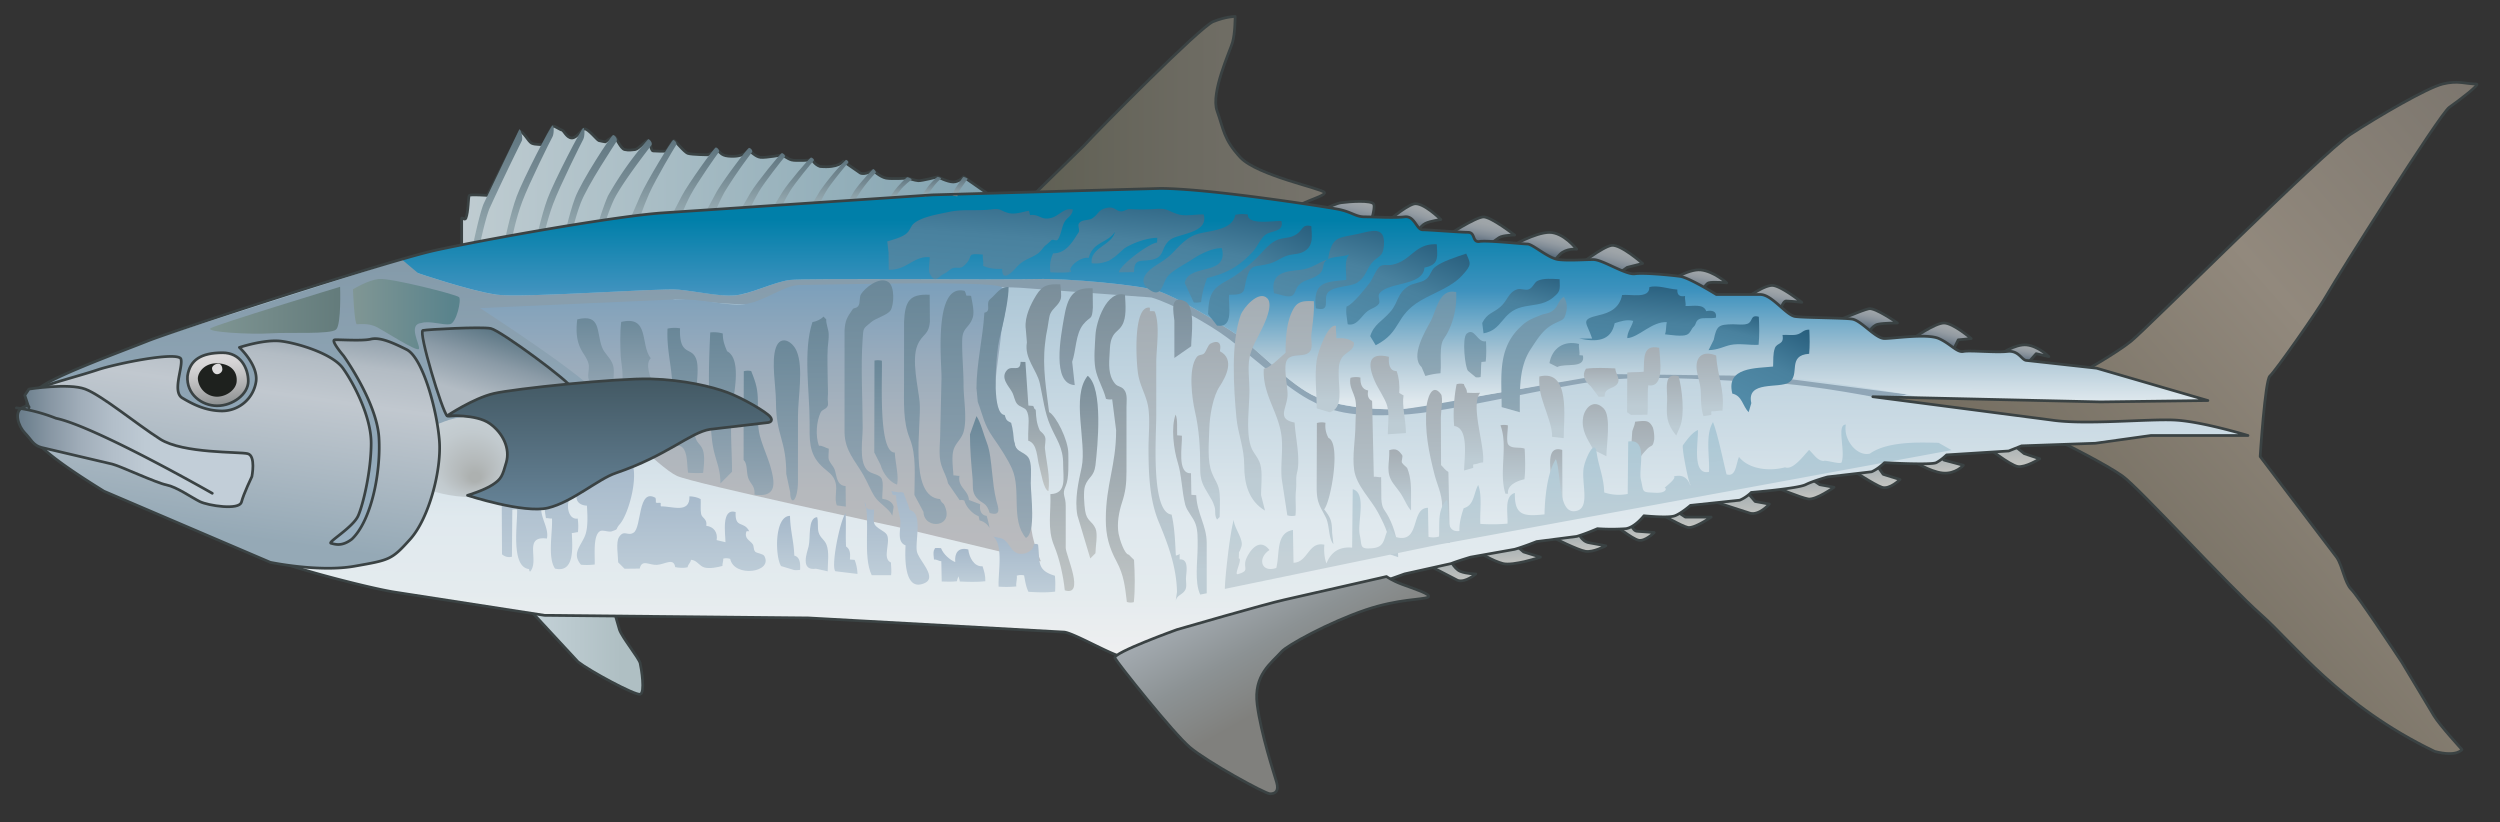 <svg xmlns="http://www.w3.org/2000/svg" xmlns:xlink="http://www.w3.org/1999/xlink" viewBox="0 0 76 25" fill="#fff" fill-rule="evenodd" stroke="#000" stroke-linecap="round" stroke-linejoin="round"><rect x="0" y="0" width="76" height="25" fill="#333333" stroke="none"/><style><![CDATA[.B{fill-rule:nonzero}.C{stroke:#3a4243}.D{stroke-linejoin:miter}.E{stroke-width:.083}.F{stroke:none}.G{fill:url(#S)}.H{fill:url(#s)}.I{fill:url(#t)}.J{fill:url(#AF)}.K{fill:url(#R)}.L{fill:url(#k)}.M{fill:url(#l)}]]></style><use xlink:href="#Ad" x=".5" y=".5"/><defs><linearGradient id="A" y2="112.42%" x2="60.75%" y1="-11.22%" x1="40.59%"><stop stop-color="#a0abaf" offset=".6%"/><stop stop-color="#c6c6c2" offset="98.3%"/></linearGradient><linearGradient id="B" y2="113.94%" x2="57.24%" y1="-9.49%" x1="42.81%"><stop stop-color="#a0abaf" offset=".6%"/><stop stop-color="#c6c6c2" offset="98.3%"/></linearGradient><linearGradient id="C" y2="113.89%" x2="58.81%" y1="-7.40%" x1="41.75%"><stop stop-color="#a0abaf" offset=".6%"/><stop stop-color="#c6c6c2" offset="98.3%"/></linearGradient><linearGradient id="D" y2="105.98%" x2="61.94%" y1="-18.39%" x1="40.66%"><stop stop-color="#a0abaf" offset=".6%"/><stop stop-color="#c6c6c2" offset="98.3%"/></linearGradient><linearGradient id="E" y2="102.18%" x2="59.01%" y1="-23.28%" x1="43.02%"><stop stop-color="#a0abaf" offset=".6%"/><stop stop-color="#c6c6c2" offset="98.3%"/></linearGradient><linearGradient id="F" y2="119.51%" x2="59.33%" y1="-16.07%" x1="42.87%"><stop stop-color="#a0abaf" offset=".6%"/><stop stop-color="#c6c6c2" offset="98.3%"/></linearGradient><linearGradient id="G" y2="103.61%" x2="57.86%" y1="4.56%" x1="44.15%"><stop stop-color="#a0abaf" offset=".6%"/><stop stop-color="#c6c6c2" offset="98.3%"/></linearGradient><linearGradient id="H" y2="107.74%" x2="61.40%" y1="1.69%" x1="40.77%"><stop stop-color="#a0abaf" offset=".6%"/><stop stop-color="#c6c6c2" offset="98.3%"/></linearGradient><linearGradient id="I" y2="114.36%" x2="59.28%" y1="-15.40%" x1="42.54%"><stop stop-color="#a0abaf" offset=".6%"/><stop stop-color="#c6c6c2" offset="98.3%"/></linearGradient><linearGradient id="J" y2="106.71%" x2="60.68%" y1="-22.92%" x1="40.38%"><stop stop-color="#a0abaf" offset=".6%"/><stop stop-color="#c6c6c2" offset="98.3%"/></linearGradient><linearGradient id="K" y2="49.98%" x2="100.02%" y1="49.98%" x1="0.04%"><stop stop-color="#c4d2d8" offset=".6%"/><stop stop-color="#afbfc3" offset="82%"/></linearGradient><linearGradient id="L" y2="50.00%" x2="100.01%" y1="50.00%" x1="0.01%"><stop stop-color="#606054" offset=".6%"/><stop stop-color="#6d6b62" offset="56.2%"/><stop stop-color="#76736b" offset="98.3%"/></linearGradient><linearGradient id="M" y2="12.20%" x2="112.69%" y1="83.10%" x1="37.15%"><stop stop-color="#706a5d" offset=".6%"/><stop stop-color="#92897d" offset="56.2%"/><stop stop-color="#7c766e" offset="98.3%"/></linearGradient><linearGradient id="N" y2="-0.21%" x2="50.89%" y1="101.11%" x1="49.00%"><stop stop-color="#f2f1f0" offset="0%"/><stop stop-color="#eeeff0" offset="2.8%"/><stop stop-color="#e4ebee" offset="15.3%"/><stop stop-color="#e0e9ee" offset="30.3%"/><stop stop-color="#a6c2d3" offset="86.5%"/></linearGradient><linearGradient id="O" y2="177.25%" x2="62.53%" y1="-88.90%" x1="37.40%"><stop stop-color="#394b4e" offset="10.1%"/><stop stop-color="#53666c" offset="13.2%"/><stop stop-color="#6a7d88" offset="16.2%"/><stop stop-color="#788d9a" offset="18.9%"/><stop stop-color="#7d93a1" offset="20.8%"/><stop stop-color="#a5bccf" offset="86%"/></linearGradient><linearGradient id="P" y2="100.00%" x2="50.00%" y1="-0.00%" x1="50.00%"><stop stop-color="#7da0bb" offset=".6%"/><stop stop-color="#7da0bb" offset=".9%"/><stop stop-color="#98abbc" offset="26.1%"/><stop stop-color="#abb4bd" offset="51%"/><stop stop-color="#b6b9bd" offset="75.4%"/><stop stop-color="#babbbe" offset="98.3%"/></linearGradient><radialGradient id="Q" fx="56%" fy="74%" cy="50%" cx="50%" r="50%"><stop stop-color="#adb1b0" offset="10.1%"/><stop stop-color="#b5babb" offset="28.5%"/><stop stop-color="#c2cace" offset="67.7%"/><stop stop-color="#c7d0d5" offset="96.6%"/></radialGradient><linearGradient id="R" y2="100.00%" x2="50.02%" y1="0.00%" x1="50.02%"><stop stop-color="#698798" offset=".6%"/><stop stop-color="#8ca0ae" offset="76.5%"/><stop stop-color="#98a9b5" offset="98.3%"/></linearGradient><linearGradient id="S" y2="100.00%" x2="50.09%" y1="-0.00%" x1="50.09%"><stop stop-color="#698798" offset=".6%"/><stop stop-color="#8ca0ae" offset="76.5%"/><stop stop-color="#98a9b5" offset="98.3%"/></linearGradient><linearGradient id="T" y2="99.99%" x2="49.99%" y1="-0.00%" x1="49.99%"><stop stop-color="#698798" offset=".6%"/><stop stop-color="#8ca0ae" offset="76.5%"/><stop stop-color="#98a9b5" offset="98.3%"/></linearGradient><linearGradient id="U" y2="99.99%" x2="50.11%" y1="-0.00%" x1="50.11%"><stop stop-color="#698798" offset=".6%"/><stop stop-color="#8ca0ae" offset="76.5%"/><stop stop-color="#98a9b5" offset="98.3%"/></linearGradient><linearGradient id="V" y2="100.00%" x2="49.99%" y1="0.00%" x1="49.99%"><stop stop-color="#698798" offset=".6%"/><stop stop-color="#8ca0ae" offset="76.5%"/><stop stop-color="#98a9b5" offset="98.3%"/></linearGradient><linearGradient id="W" y2="50.00%" x2="100.00%" y1="50.00%" x1="-0.00%"><stop stop-color="#809694" offset=".6%"/><stop stop-color="#637b7b" offset="100%"/></linearGradient><linearGradient id="X" y2="50.01%" x2="100.00%" y1="50.01%" x1="0.00%"><stop stop-color="#809694" offset=".6%"/><stop stop-color="#59838c" offset="94.4%"/></linearGradient><linearGradient id="Y" y2="99.21%" x2="57.52%" y1="0.91%" x1="42.41%"><stop stop-color="#dddcdd" offset=".6%"/><stop stop-color="#d6d5d6" offset="20.9%"/><stop stop-color="#c3c3c4" offset="46.2%"/><stop stop-color="#a9aaab" offset="74.1%"/><stop stop-color="#8b8f90" offset="100%"/></linearGradient><linearGradient id="Z" y2="-16.02%" x2="87.65%" y1="111.35%" x1="28.44%"><stop stop-color="#294d63" offset="18%"/><stop stop-color="#315167" offset="20.2%"/><stop stop-color="#526779" offset="31%"/><stop stop-color="#6d7b89" offset="42.4%"/><stop stop-color="#828d97" offset="54.2%"/><stop stop-color="#939ba2" offset="66.9%"/><stop stop-color="#9ea4a8" offset="80.8%"/><stop stop-color="#a1a7aa" offset="98.3%"/></linearGradient><linearGradient id="a" y2="9.56%" x2="76.68%" y1="108.42%" x1="23.19%"><stop stop-color="#294d63" offset="18%"/><stop stop-color="#315167" offset="20.2%"/><stop stop-color="#526779" offset="31%"/><stop stop-color="#6d7b89" offset="42.4%"/><stop stop-color="#828d97" offset="54.2%"/><stop stop-color="#939ba2" offset="66.9%"/><stop stop-color="#9ea4a8" offset="80.8%"/><stop stop-color="#a1a7aa" offset="98.3%"/></linearGradient><linearGradient id="b" y2="4.34%" x2="75.41%" y1="121.76%" x1="24.48%"><stop stop-color="#294d63" offset="18%"/><stop stop-color="#315167" offset="20.2%"/><stop stop-color="#526779" offset="31%"/><stop stop-color="#6d7b89" offset="42.4%"/><stop stop-color="#828d97" offset="54.2%"/><stop stop-color="#939ba2" offset="66.9%"/><stop stop-color="#9ea4a8" offset="80.8%"/><stop stop-color="#a1a7aa" offset="98.3%"/></linearGradient><linearGradient id="c" y2="-1.63%" x2="74.31%" y1="96.97%" x1="25.95%"><stop stop-color="#294d63" offset="18%"/><stop stop-color="#315167" offset="20.2%"/><stop stop-color="#526779" offset="31%"/><stop stop-color="#6d7b89" offset="42.4%"/><stop stop-color="#828d97" offset="54.2%"/><stop stop-color="#939ba2" offset="66.9%"/><stop stop-color="#9ea4a8" offset="80.8%"/><stop stop-color="#a1a7aa" offset="98.3%"/></linearGradient><linearGradient id="d" y2="8.07%" x2="76.02%" y1="112.05%" x1="23.94%"><stop stop-color="#294d63" offset="18%"/><stop stop-color="#315167" offset="20.2%"/><stop stop-color="#526779" offset="31%"/><stop stop-color="#6d7b89" offset="42.4%"/><stop stop-color="#828d97" offset="54.2%"/><stop stop-color="#939ba2" offset="66.9%"/><stop stop-color="#9ea4a8" offset="80.8%"/><stop stop-color="#a1a7aa" offset="98.3%"/></linearGradient><linearGradient id="e" y2="-7.18%" x2="75.01%" y1="107.39%" x1="25.04%"><stop stop-color="#294d63" offset="18%"/><stop stop-color="#315167" offset="20.2%"/><stop stop-color="#526779" offset="31%"/><stop stop-color="#6d7b89" offset="42.4%"/><stop stop-color="#828d97" offset="54.2%"/><stop stop-color="#939ba2" offset="66.9%"/><stop stop-color="#9ea4a8" offset="80.8%"/><stop stop-color="#a1a7aa" offset="98.3%"/></linearGradient><linearGradient id="f" y2="6.20%" x2="74.39%" y1="112.87%" x1="25.51%"><stop stop-color="#294d63" offset="18%"/><stop stop-color="#315167" offset="20.2%"/><stop stop-color="#526779" offset="31%"/><stop stop-color="#6d7b89" offset="42.4%"/><stop stop-color="#828d97" offset="54.2%"/><stop stop-color="#939ba2" offset="66.9%"/><stop stop-color="#9ea4a8" offset="80.8%"/><stop stop-color="#a1a7aa" offset="98.3%"/></linearGradient><linearGradient id="g" y2="-5.84%" x2="74.55%" y1="111.29%" x1="25.56%"><stop stop-color="#294d63" offset="18%"/><stop stop-color="#315167" offset="20.2%"/><stop stop-color="#526779" offset="31%"/><stop stop-color="#6d7b89" offset="42.4%"/><stop stop-color="#828d97" offset="54.2%"/><stop stop-color="#939ba2" offset="66.9%"/><stop stop-color="#9ea4a8" offset="80.8%"/><stop stop-color="#a1a7aa" offset="98.3%"/></linearGradient><linearGradient id="h" y2="3.38%" x2="74.96%" y1="101.21%" x1="24.97%"><stop stop-color="#294d63" offset="18%"/><stop stop-color="#315167" offset="20.2%"/><stop stop-color="#526779" offset="31%"/><stop stop-color="#6d7b89" offset="42.4%"/><stop stop-color="#828d97" offset="54.2%"/><stop stop-color="#939ba2" offset="66.9%"/><stop stop-color="#9ea4a8" offset="80.8%"/><stop stop-color="#a1a7aa" offset="98.3%"/></linearGradient><linearGradient id="i" y2="-5.80%" x2="74.32%" y1="112.69%" x1="25.61%"><stop stop-color="#294d63" offset="18%"/><stop stop-color="#315167" offset="20.2%"/><stop stop-color="#526779" offset="31%"/><stop stop-color="#6d7b89" offset="42.4%"/><stop stop-color="#828d97" offset="54.2%"/><stop stop-color="#939ba2" offset="66.9%"/><stop stop-color="#9ea4a8" offset="80.8%"/><stop stop-color="#a1a7aa" offset="98.3%"/></linearGradient><linearGradient id="j" y2="50.00%" x2="100.00%" y1="50.00%" x1="-0.11%"><stop stop-color="#bfccd1" offset=".6%"/><stop stop-color="#83a4b1" offset="98.3%"/></linearGradient><linearGradient id="k" y2="100.00%" x2="50.00%" y1="0.00%" x1="50.00%"><stop stop-color="#5f757f" offset="0%"/><stop stop-color="#778c95" offset="45.1%"/><stop stop-color="#93a7ae" offset="86.5%"/></linearGradient><linearGradient id="l" y2="100.00%" x2="49.94%" y1="0.00%" x1="49.94%"><stop stop-color="#5f757f" offset="0%"/><stop stop-color="#778c95" offset="45.1%"/><stop stop-color="#93a7ae" offset="86.5%"/></linearGradient><linearGradient id="m" y2="100.00%" x2="50.00%" y1="-0.00%" x1="50.00%"><stop stop-color="#5f757f" offset="0%"/><stop stop-color="#778c95" offset="45.1%"/><stop stop-color="#93a7ae" offset="86.5%"/></linearGradient><linearGradient id="n" y2="5.64%" x2="50.62%" y1="96.77%" x1="49.65%"><stop stop-color="#e0e9ee" offset=".6%"/><stop stop-color="#acc6d5" offset="23.6%"/><stop stop-color="#3e92be" offset="55.6%"/><stop stop-color="#007fa9" offset="90.5%"/></linearGradient><linearGradient id="o" y2="99.97%" x2="50.08%" y1="-0.02%" x1="50.08%"><stop stop-color="#5f757f" offset="0%"/><stop stop-color="#778c95" offset="45.1%"/><stop stop-color="#93a7ae" offset="86.5%"/></linearGradient><linearGradient id="p" y2="11.91%" x2="61.87%" y1="100.90%" x1="17.61%"><stop stop-color="#b3bcc4" offset="33.2%"/><stop stop-color="#8a9aa6" offset="70.2%"/><stop stop-color="#5f7987" offset="100%"/></linearGradient><linearGradient id="q" y2="100.02%" x2="49.90%" y1="0.00%" x1="49.90%"><stop stop-color="#a5b8ca" offset=".6%"/><stop stop-color="#becdd8" offset="98.3%"/></linearGradient><linearGradient id="r" y2="-0.00%" x2="50.00%" y1="100.00%" x1="50.00%"><stop stop-color="#658296" offset=".6%"/><stop stop-color="#435964" offset="98.3%"/></linearGradient><linearGradient id="s" y2="100.00%" x2="49.94%" y1="-0.00%" x1="49.94%"><stop stop-color="#a4acb2" offset="0%"/><stop stop-color="#bac8d0" offset="77.7%"/><stop stop-color="#bdccd4" offset="86.5%"/></linearGradient><linearGradient id="t" y2="100.00%" x2="50.02%" y1="0.00%" x1="50.02%"><stop stop-color="#a4acb2" offset="0%"/><stop stop-color="#bac8d0" offset="77.7%"/><stop stop-color="#bdccd4" offset="86.5%"/></linearGradient><linearGradient id="u" y2="100.00%" x2="50.01%" y1="0.00%" x1="50.01%"><stop stop-color="#7a8e9a" offset=".6%"/><stop stop-color="#8b9daa" offset="100%"/></linearGradient><linearGradient id="v" y2="99.98%" x2="49.98%" y1="-0.01%" x1="49.98%"><stop stop-color="#a5b8ca" offset=".6%"/><stop stop-color="#becdd8" offset="98.3%"/></linearGradient><linearGradient id="w" y2="100.00%" x2="49.97%" y1="-0.00%" x1="49.97%"><stop stop-color="#6b95ac" offset="8.4%"/><stop stop-color="#91a8b5" offset="100%"/></linearGradient><linearGradient id="x" y2="100.01%" x2="50.07%" y1="0.01%" x1="50.07%"><stop stop-color="#7a8e9a" offset=".6%"/><stop stop-color="#a0abb1" offset="57.6%"/><stop stop-color="#c0c5c5" offset="98.3%"/></linearGradient><linearGradient id="y" y2="100.07%" x2="50.20%" y1="0.01%" x1="50.20%"><stop stop-color="#a5b8ca" offset=".6%"/><stop stop-color="#becdd8" offset="98.3%"/></linearGradient><linearGradient id="z" y2="100.01%" x2="49.99%" y1="-0.00%" x1="49.99%"><stop stop-color="#7a8e9a" offset=".6%"/><stop stop-color="#a0abb1" offset="57.6%"/><stop stop-color="#c0c5c5" offset="98.3%"/></linearGradient><linearGradient id="AA" y2="99.96%" x2="50.07%" y1="-0.05%" x1="50.07%"><stop stop-color="#a5b8ca" offset=".6%"/><stop stop-color="#becdd8" offset="98.3%"/></linearGradient><linearGradient id="AB" y2="100.00%" x2="49.96%" y1="0.00%" x1="49.96%"><stop stop-color="#7a8e9a" offset=".6%"/><stop stop-color="#a0abb1" offset="57.6%"/><stop stop-color="#c0c5c5" offset="98.3%"/></linearGradient><linearGradient id="AC" y2="100.02%" x2="49.82%" y1="-0.01%" x1="49.82%"><stop stop-color="#a5b8ca" offset=".6%"/><stop stop-color="#becdd8" offset="98.3%"/></linearGradient><linearGradient id="AD" y2="99.99%" x2="49.96%" y1="0.00%" x1="49.96%"><stop stop-color="#a4acb2" offset="0%"/><stop stop-color="#bac8d0" offset="77.7%"/><stop stop-color="#bdccd4" offset="86.5%"/></linearGradient><linearGradient id="AE" y2="100.00%" x2="50.00%" y1="-0.00%" x1="50.00%"><stop stop-color="#7a8e9a" offset=".6%"/><stop stop-color="#8b9daa" offset="100%"/></linearGradient><linearGradient id="AF" y2="100.00%" x2="49.95%" y1="0.00%" x1="49.95%"><stop stop-color="#a4acb2" offset="0%"/><stop stop-color="#bac8d0" offset="77.7%"/><stop stop-color="#bdccd4" offset="86.5%"/></linearGradient><linearGradient id="AG" y2="99.99%" x2="49.94%" y1="-0.01%" x1="49.94%"><stop stop-color="#a4acb2" offset="0%"/><stop stop-color="#bac8d0" offset="77.7%"/><stop stop-color="#bdccd4" offset="86.5%"/></linearGradient><linearGradient id="AH" y2="99.99%" x2="49.99%" y1="0.00%" x1="49.99%"><stop stop-color="#6b95ac" offset="8.4%"/><stop stop-color="#91a8b5" offset="100%"/></linearGradient><linearGradient id="AI" y2="100.00%" x2="50.02%" y1="-0.01%" x1="50.02%"><stop stop-color="#a4acb2" offset="0%"/><stop stop-color="#bac8d0" offset="77.7%"/><stop stop-color="#bdccd4" offset="86.5%"/></linearGradient><linearGradient id="AJ" y2="99.99%" x2="50.15%" y1="-0.01%" x1="50.15%"><stop stop-color="#7a8e9a" offset=".6%"/><stop stop-color="#a0abb1" offset="57.6%"/><stop stop-color="#c0c5c5" offset="98.3%"/></linearGradient><linearGradient id="AK" y2="99.99%" x2="50.17%" y1="-0.01%" x1="50.17%"><stop stop-color="#a4acb2" offset="0%"/><stop stop-color="#bac8d0" offset="77.7%"/><stop stop-color="#bdccd4" offset="86.5%"/></linearGradient><linearGradient id="AL" y2="100.00%" x2="50.09%" y1="-0.01%" x1="50.09%"><stop stop-color="#6b95ac" offset="8.4%"/><stop stop-color="#91a8b5" offset="100%"/></linearGradient><linearGradient id="AM" y2="-10.99%" x2="75.66%" y1="106.52%" x1="22.77%"><stop stop-color="#528ba8" offset="8.4%"/><stop stop-color="#49819e" offset="52.8%"/><stop stop-color="#275e7d" offset="100%"/></linearGradient><linearGradient id="AN" y2="-15.73%" x2="70.02%" y1="100.31%" x1="31.76%"><stop stop-color="#528ba8" offset="8.4%"/><stop stop-color="#49819e" offset="52.8%"/><stop stop-color="#275e7d" offset="100%"/></linearGradient><linearGradient id="AO" y2="-15.62%" x2="67.49%" y1="105.65%" x1="31.33%"><stop stop-color="#528ba8" offset="8.4%"/><stop stop-color="#49819e" offset="52.8%"/><stop stop-color="#275e7d" offset="100%"/></linearGradient><linearGradient id="AP" y2="-17.49%" x2="72.15%" y1="117.42%" x1="27.92%"><stop stop-color="#528ba8" offset="8.4%"/><stop stop-color="#49819e" offset="52.8%"/><stop stop-color="#275e7d" offset="100%"/></linearGradient><linearGradient id="AQ" y2="-10.26%" x2="76.29%" y1="109.72%" x1="24.77%"><stop stop-color="#528ba8" offset="8.4%"/><stop stop-color="#49819e" offset="52.8%"/><stop stop-color="#275e7d" offset="100%"/></linearGradient><linearGradient id="AR" y2="-12.88%" x2="75.05%" y1="111.39%" x1="23.89%"><stop stop-color="#528ba8" offset="8.4%"/><stop stop-color="#49819e" offset="52.8%"/><stop stop-color="#275e7d" offset="100%"/></linearGradient><linearGradient id="AS" y2="-9.75%" x2="77.45%" y1="100.48%" x1="23.21%"><stop stop-color="#528ba8" offset="8.4%"/><stop stop-color="#49819e" offset="52.8%"/><stop stop-color="#275e7d" offset="100%"/></linearGradient><linearGradient id="AT" y2="-2.97%" x2="64.31%" y1="141.60%" x1="37.76%"><stop stop-color="#528ba8" offset="8.4%"/><stop stop-color="#49819e" offset="52.8%"/><stop stop-color="#275e7d" offset="100%"/></linearGradient><linearGradient id="AU" y2="-27.27%" x2="65.35%" y1="136.03%" x1="33.20%"><stop stop-color="#528ba8" offset="8.4%"/><stop stop-color="#49819e" offset="52.8%"/><stop stop-color="#275e7d" offset="100%"/></linearGradient><linearGradient id="AV" y2="-45.83%" x2="62.35%" y1="125.43%" x1="32.23%"><stop stop-color="#528ba8" offset="8.4%"/><stop stop-color="#49819e" offset="52.8%"/><stop stop-color="#275e7d" offset="100%"/></linearGradient><linearGradient id="AW" y2="-11.62%" x2="80.38%" y1="126.12%" x1="37.51%"><stop stop-color="#528ba8" offset="8.4%"/><stop stop-color="#49819e" offset="52.8%"/><stop stop-color="#275e7d" offset="100%"/></linearGradient><linearGradient id="AX" y2="100.03%" x2="50.16%" y1="-0.00%" x1="50.16%"><stop stop-color="#a5b8ca" offset=".6%"/><stop stop-color="#becdd8" offset="98.3%"/></linearGradient><linearGradient id="AY" y2="91.72%" x2="52.78%" y1="-9.76%" x1="44.30%"><stop stop-color="#a5c6d6" offset="0%"/><stop stop-color="#becfd7" offset="69.1%"/><stop stop-color="#c5d1d7" offset="86.5%"/></linearGradient><linearGradient id="AZ" y2="59.01%" x2="74.58%" y1="-3.09%" x1="23.36%"><stop stop-color="#b2bac2" offset=".6%"/><stop stop-color="#8c9294" offset="51.1%"/><stop stop-color="#80807d" offset="80.9%"/></linearGradient><linearGradient id="Aa" y2="-16.98%" x2="66.18%" y1="84.53%" x1="39.88%"><stop stop-color="#95a9b6" offset=".6%"/><stop stop-color="#c1c8cf" offset="61.2%"/><stop stop-color="#b3bcc4" offset="77%"/><stop stop-color="#8a9aa6" offset="92.7%"/><stop stop-color="#5f7987" offset="100%"/></linearGradient><linearGradient id="Ab" y2="50.00%" x2="100.00%" y1="50.00%" x1="0.00%"><stop stop-color="#697c8a" offset="0%"/><stop stop-color="#6c7f8d" offset="1.4%"/><stop stop-color="#8897a4" offset="13.5%"/><stop stop-color="#a0adb9" offset="26%"/><stop stop-color="#b2bec9" offset="39.2%"/><stop stop-color="#becad4" offset="53.3%"/><stop stop-color="#c2ced8" offset="70.2%"/></linearGradient><path id="Ac" d="M7.95 16.554c.513.235 2.793.828 3.541.945l4.561.707 8.022.079 7.785.431c.275.04 1.179.551 1.613.709s1.335.156 1.335.156l7.393-2.634 1.417-.315c.196-.079.59-.195.59-.195l1.337-.238c.275-.077.668-.235.668-.235l1.22-.157c.276-.079.629-.235.629-.235a6.3 6.3 0 0 0 .865 0c.275-.04.55-.393.55-.393s.746.077.943 0 .471-.315.471-.315l1.496-.158c.197-.078.353-.236.353-.236s1.416-.119 1.651-.236.669-.236.669-.236l1.337-.156c.195-.08.393-.277.393-.277s1.416.079 1.572 0 .315-.236.315-.236l1.888-.119.392-.156 2.242-.079 1.691-.236h2.949s-1.415-.432-2.241-.47-2.714.155-3.735 0l-5.428-.709 6.922.158 3.263-.042-3.381-.983-2.124-.235c-.157 0-.235-.315-.59-.274s-1.14-.041-1.336 0-.393-.236-.748-.393-1.376 0-1.651 0-.708-.551-.984-.591-1.455-.04-1.73-.078-.708-.669-1.061-.669h-1.337s-.826-.513-1.101-.551-1.101-.118-1.377-.079-.983-.432-1.258-.432-.748.038-1.062 0-.786-.473-.944-.473-1.219-.117-1.455-.078-.117-.277-.353-.277-1.18-.077-1.376-.077-.237-.433-.552-.394-.943 0-1.218 0-.394-.156-.826-.236-3.932-.628-5.387-.628l-6.921.196-8.258.551c-1.533.118-5.465.826-6.88 1.14S4.766 9.553 3.979 9.87.597 11.127.635 11.401s6.803 4.916 7.314 5.153z"/></defs><symbol id="Ad" overflow="visible"><g class="B C D E"><path d="M42.752 16.594l1.061.549c.237.079.551-.195.551-.195s-.274 0-.472-.079-.353-.432-.353-.432l-.786.157z" fill="url(#A)"/><path d="M44.44 16.278s.433.274.748.354 1.141-.195 1.141-.195l-.512-.158-.275-.236-1.102.238z" fill="url(#B)"/><path d="M46.722 15.846s.739.374.976.414.619-.168.619-.168l-.495-.09c-.274-.038-.353-.351-.353-.351l-.748.195z" fill="url(#C)"/><path d="M48.53 15.413s.591.473.787.511.472-.235.472-.235l-.512-.038c-.158 0-.236-.316-.236-.316l-.511.078z" fill="url(#D)"/><path d="M49.946 15.101s.669.392.865.433.708-.315.708-.315h-.787l-.353-.235-.433.117z" fill="url(#E)"/><path d="M51.361 14.668l1.338.433c.275.079.59-.277.59-.277l-.433-.079-.236-.274-1.259.197z" fill="url(#F)"/><path d="M53.485 14.313s.748.315.983.355.786-.355.786-.355l-.434-.079-.352-.236-.982.315z" fill="url(#G)"/><path d="M55.766 13.762s.708.472.943.551.551-.236.551-.236l-.511-.158-.276-.392-.708.235z" fill="url(#H)"/><path d="M57.614 13.487s.55.355.944.393.629-.236.629-.236l-.591-.157-.157-.158-.825.158z" fill="url(#I)"/><path d="M59.856 13.054s.747.589.983.628.669-.235.669-.235l-.472-.157-.393-.315-.787.079z" fill="url(#J)"/><path d="M15.578 18.009l1.494 1.612c.354.277 1.731 1.022 1.888.984s.039-.786 0-.945-.551-.785-.629-1.02l-.159-.551-2.596-.081z" fill="url(#K)"/><path d="M30.835 5.505l1.612-1.573c.432-.472 3.538-3.616 3.932-3.774S37.048 0 37.048 0s0 .511-.079.786-.669 1.533-.471 2.084.196.866.708 1.415 2.477.945 2.555 1.064-.865.313-.905.548-8.022-.392-8.022-.392z" fill="url(#L)"/><path d="M62.755 10.843s1.061-.591 1.533-.973 5.81-5.723 6.665-6.283 2.33-1.415 2.801-1.533.708 0 1.032 0c.122 0-.531.502-.826.707s-3.451 5.221-3.716 5.693-1.594 2.358-1.74 2.477-.295 2.448-.295 2.448l2.33 3.069c.177.264.235.766.442.972s1.239 1.768 1.534 2.21l.973 1.623c.177.295.856 1.033.856 1.033s-.148.234-.827.058c-2.889-1.386-4.305-3.303-5.279-4.158s-3.716-3.863-4.217-4.217-1.682-.943-1.682-.943l-6.694-1.179v-.679l7.106-.326z" fill="url(#M)"/></g><g class="F"><use xlink:href="#Ac" fill="url(#N)" class="B"/><path d="M17.81 11.668s1.829-3.066 2.211-3.066 1.298.145 2.094.145 1.121-.41 1.652-.469 5.692-.089 6.753-.03l3.981.295c.62.177 1.74.796 2.33 1.238s1.74 1.475 2.448 1.859 1.268.531 2.772.472 4.748-.914 6.311-1.063 3.627.028 4.955.088 3.51.502 3.51.502l.083-.018-.477-.061.678.014.366-.083-4.277-.56-4.837-.06c-.943.06-2.182.384-2.921.502l-3.302.561c-.501.029-1.738 0-2.594-.355s-1.858-1.534-2.595-2.005-1.711-1.062-2.272-1.238-2.772-.384-3.656-.354-7.049-.029-7.52.029-1.209.443-1.681.47-1.091-.116-1.681-.175-4.778.265-5.574.148-2.359-.65-2.359-.65l-.231-.496L3.98 9.87c-.786.315-3.382 1.258-3.343 1.532s6.803 4.916 7.314 5.152c.354.162 1.684-.059 2.87-.667.493-.253 1.183-1.77 1.417-1.731l2.515.394 3.058-2.881z" fill="url(#O)" class="B"/><path d="M14.095 8.867s3.511 2.27 3.598 2.683 1.858 2.183 2.389 2.419 6.755 1.564 6.755 1.564l4.305 1.032s-.295-.679-.295-1.12-.06-1.269-.088-1.564-.915-1.592-1.003-2.034.147-1.771.176-2.183.355-1.235.001-1.441-5.657-.058-6.129-.058-1.099.526-1.687.583c-.566.058-1.274-.175-2.094-.145l-5.929.263z" fill="url(#P)" class="B"/><path d="M12.315 12.504c.41-.007.694-.259 1.18-.315.449-.051.955-.245 1.404-.223-.005.131.05.32.023.448.065.018.159-.016.213.023.03.574.251 1.431-.098 1.856-.439.534-2.423.344-2.879-.138l.158-1.651z" fill="url(#Q)" class="B"/><path d="M21.401 14.195c0-.454-.144-.693-.219-1.082-.071-.363-.071-.752-.097-1.11-.058-.78-.031-1.618.006-2.397a.97.97 0 0 1 .382.033c-.001.217.056.362.131.539.461.242.192 1.347.15 1.736-.067.625 0 1.296 0 1.927l-.352.354z" class="B K"/><path d="M23.403 13.92c0-1.075-.314-1.156-.314-2.211 0-.45-.15-1.224-.001-1.643.141-.394.506-.194.633.115.209.498.037 1.416.037 1.969v1.965c0 .645-.236.775-.236.354l-.117-.549z" class="B G"/><path d="M28.319 14.195c-.043-.236-.193-.436-.236-.698-.042-.268 0-.574 0-.846l.039-1.669c0-.529-.243-2.876.701-2.639.024.029.044.105.054.144.043.003.103-.005.145.012.028.176.109.475.047.663-.109.318-.308.289-.318.67-.011.427.041.925.041 1.376 0 .416.113 1.016.002 1.414-.067.243-.259.345-.316.589-.05.218-.005.523.006.742.054-.006.131.02.184.012-.063.348.271.43.287.734l.343.13c-.026.176.02.332.197.354.037.126.064.236.087.366a.47.47 0 0 0-.304-.228l-.028-.129c-.174-.06-.381-.274-.432-.472-.046-.023-.093-.027-.144-.014l-.352-.51z" fill="url(#T)" class="B"/><path d="M28.987 12.7c0 .464.038.9.079 1.338.021.234-.032.407.119.59.164.199.302.125.4.466.385.118.251-.191.207-.365-.077-.302-.098-.566-.136-.898-.028-.26-.06-.632-.153-.864s-.188-.627-.318-.816l-.196.549z" fill="url(#U)" class="B"/><path d="M24.939 14.864c-.083-.2.02-.462-.035-.681-.067-.264-.239-.332-.43-.516-.397-.389-.362-.801-.362-1.349 0-.926-.204-2.152.086-3.026.128-.024.246-.077.338-.168.034.037.043.05.081.084-.006.151.072.313.075.435.007.176-.019.267-.029.423-.02.337 0 .684 0 1.022 0 .167.017.346 0 .512-.007.068.024.172 0 .236-.048.115-.167.102-.217.205-.123.261-.163.699-.052 1.008.123-.003.187.063.301.092.005.091-.027.262.006.346.042.103.137.194.167.274.077.204.052.49.338.517l.007.624-.274-.039z" class="B G"/><path d="M26.628 15.179c-.1-.218-.391-.365-.53-.571-.131-.197-.227-.453-.352-.669-.253-.439-.561-.737-.572-1.288V9.554c.016-.318.079-.406.245-.65.039-.059.12-.019.179-.112s.017-.254.078-.351c.11-.179.55-.548.826-.371.208.135.176.705.07.867-.095.144-.449.233-.589.356-.246.209-.235.159-.258.5-.063.894 0 1.815 0 2.712 0 .386-.111.982.12 1.267.11.138.35.13.442.254s.025.476.034.635c.156.026.303.084.346.242l-.042.277z" fill="url(#U)" class="B"/><path d="M27.298 14.549c0-.586.068-1.199-.142-1.721s-.173-1.091-.173-1.709v-1.83c.029-.624.155-.86.779-.828l.007.819c-.033.415-.23.364-.376.708-.191.449.02 1.281.064 1.731.066.681-.354 2.881.621 2.954.049.117.047.079.117.157.367.713-.606.792-.622.23l-.274-.511z" fill="url(#V)" class="B"/><path d="M26.078 13.252l.006-2.791a.52.52 0 0 1 .224.004c.024.463-.124 2.802.395 2.793.011.298.127.716.067.973-.231-.076-.434-.357-.495-.587l-.198-.392z" class="B K"/><g class="G"><path d="M22.105 12.621l.006-1.836a.47.47 0 0 1 .225-.005c.132.334.203.528.203.938 0 .345-.022.733.07 1.061.083.299.242.656.314.913.135.482.21.943-.488.845.022-.28-.123-.309-.192-.518-.055-.165-.017-.431-.137-.532v-.866z" class="B"/><path d="M19.943 11.364c.002-.664-.185-1.209-.15-1.875a1.02 1.02 0 0 1 .381-.008c-.01.161.002.417.086.545.123.188.287.127.391.356.127.272 0 .911 0 1.219 0 .349-.104.889-.002 1.221.056.175.192.205.238.432.038.182.007.445-.012.622a3.23 3.23 0 0 1-.456-.006c-.049-.256.013-.848-.354-.826.016-.373-.222-.654-.16-1.011l.039-.668z" class="B"/></g><path d="M19.354 11.207c-.077-.23-.254-.641-.071-.816-.327-.411-.029-1.312-.898-1.105-.04.331-.031.714-.014 1.056.012.247.21 1.058-.222.931-.026-.2.046-.475-.012-.666-.067-.23-.261-.347-.338-.557-.172-.463-.022-1.022-.751-.841-.04.328-.03.62.105.895.079.158.183.264.234.436.066.216-.115.478.112.597.082.409.12.387.555.387h1.299v-.315z" class="B K"/><path d="M29.184 11.324c0-.769.197-1.552.241-2.318.231-.045.017-.285.18-.416.185-.153.295-.377.556-.366.006.304-.117.896-.191 1.211-.08.348-.118.44-.157.828-.037.348-.154 1.825.229 1.853.051.155.049.164.197.238.059.197.073.41.094.621.006-.027.026-.092.032-.137-.088.402.251.364.395.567.119.167.076.542.076.789 0 .342.164 1.515-.149 1.659-.469-.545-.134-1.456-.421-2.102-.143-.32-.385-.677-.585-.964-.274-.391-.303-.67-.457-1.07l-.037-.394z" class="B G"/><path d="M5.906 9.476c.197-.12 3.933-1.258 3.933-1.258s.04 1.139-.119 1.297-1.415.08-2.005.119-2.006-.038-1.809-.157z" fill="url(#W)" class="B"/><path d="M10.231 8.295s.433-.274.786-.313 2.36.472 2.438.551-.078.785-.275.823-.63-.116-.865-.038c-.433.038-.038.669-.078.786s-1.063-.551-1.298-.668-.511-.079-.59-.079-.119-1.061-.119-1.061z" fill="url(#X)" class="B"/></g><path d="M6.261 10.223c.552-.003.786.471.786.865s-.472.748-.943.748-.944-.351-.904-.905c.073-.493.414-.705 1.061-.708z" fill="url(#Y)" class="B C D E"/><g class="F"><path d="M6.177 10.549c.351.038.544.25.517.555-.022.239-.301.456-.603.456a.59.59 0 0 1-.577-.551c0-.193.218-.509.664-.46z" fill="#1e211e" class="B"/><path d="M6.125 10.556c.094-.008.135.092.135.171s-.081.149-.161.149-.147-.079-.154-.181c0-.062.087-.132.18-.139z" fill="#dddcdd" class="B"/></g><g class="C D E"><path d="M39.409 6.056s.589-.356.865-.394.905-.078.983.038-.157.788-.157.788l-1.69-.433z" fill="url(#Z)" class="B"/><path d="M43.301 6.174s-.549-.55-.825-.473-.865.591-.865.591l.943.316s.118-.238.276-.316.471-.117.471-.117z" fill="url(#a)" class="B"/><path d="M45.544 6.645s-.708-.551-.944-.551-1.142.59-1.142.59l1.221.315.392-.275c.12-.079.475-.079.475-.079z" fill="url(#b)" class="B"/><path d="M47.431 7.078s-.393-.513-.827-.513-1.179.433-1.179.433l1.298.551s0-.119.197-.315.512-.157.512-.157z" fill="url(#c)" class="B"/><path d="M49.435 7.509s-.667-.59-.943-.549-1.023.628-1.023.628l1.062.354.433-.313.471-.119z" fill="url(#d)" class="B"/><path d="M51.991 8.099s-.393-.351-.786-.393-1.023.393-1.023.393l.984.394s.157-.353.276-.394.549 0 .549 0z" fill="url(#e)" class="B"/><path d="M54.272 8.69s-.59-.471-.865-.511-.944.472-.944.472l1.141.355s.079-.355.197-.355a7.41 7.41 0 0 1 .473.04z" fill="url(#f)" class="B"/><path d="M57.181 9.319s-.669-.472-.865-.434-1.023.394-1.023.394l.984.393s.119-.274.313-.315.591-.038.591-.038z" fill="url(#g)" class="B"/><path d="M59.424 9.792s-.551-.473-.827-.473-.943.473-.943.473l1.18.432.196-.393.394-.039z" fill="url(#h)" class="B"/><path d="M61.401 10.252l.382.088s-.315-.315-.67-.354-.864.315-.864.315l.826.313.325-.363z" fill="url(#i)" class="B"/><path d="M13.535 7.235v-1.1c.012-.046.091.078.126 0 .082-.194.071-.659.106-.695s.551 0 .551 0l.987-1.942c.114.005.256.301.354.354s.355.04.355.04.258-.551.304-.558.205.109.264.119.14.233.296.242.294-.259.394-.275.383.339.433.354.197.039.197.039.219-.169.274-.157.19.366.315.392.218.011.315 0 .33-.277.393-.275.083.316.157.316.343.023.393 0 .195-.307.237-.316.307.355.432.392.591.042.591.042.256-.117.314-.117.08.136.315.156c.485.045.569-.156.629-.156s.194.177.354.194.669-.077.669-.077.148.12.275.156.629 0 .629 0 .076.144.236.198c.566.054.707-.158.707-.158l.513.356c.136.071.392-.079.392-.079s.217.2.393.235.669 0 .669 0 .211.074.314.079.589-.118.589-.118.294.156.472.156.314-.156.314-.156l.786.549-16.039 1.809z" fill="url(#j)" class="B"/></g><g class="F"><path d="M13.851 7.079s.227-1.112.359-1.4l1.078-2.249c.048 0 .119.275.071.358a71.59 71.59 0 0 0-.982 2.059c-.131.324-.311 1.184-.311 1.184l-.215.048z" class="B L"/><path d="M14.846 6.808s.168-.817.362-1.341 1.038-2.152 1.088-2.152.047.265-.001.345-.71 1.412-.918 1.968-.314 1.132-.314 1.132l-.216.048z" class="B M"/><g fill="url(#m)"><path d="M15.782 6.879s.168-.814.363-1.34 1.038-2.152 1.087-2.152.046.265-.001.348-.71 1.411-.917 1.965-.315 1.133-.315 1.133l-.216.047z" class="B"/><path d="M16.617 6.863s.169-.816.362-1.338 1.11-1.921 1.159-1.921.149.12.101.201-.883 1.326-1.091 1.88-.314 1.134-.314 1.134l-.217.044z" class="B"/></g><g class="L"><path d="M17.575 6.675s.197-.742.407-1.22a10.24 10.24 0 0 1 1.223-1.724c.049.003.146.118.094.188s-.928 1.187-1.154 1.691-.352 1.03-.352 1.03l-.219.034z" class="B"/><path d="M18.628 6.226l.346-.794c.184-.416.951-1.681.994-1.677s.128.1.082.163-.62 1.031-.817 1.472-.332.879-.332.879l-.274-.043z" class="B"/><path d="M19.866 6.156l.359-.696c.192-.368.99-1.479 1.035-1.478s.134.091.087.149-.645.906-.851 1.292-.342.774-.342.774l-.289-.041z" class="B"/></g><g class="M"><path d="M20.918 6.014l.348-.647c.184-.339.96-1.371 1.005-1.371s.13.085.085.138a14.34 14.34 0 0 0-.827 1.199c-.197.36-.331.717-.331.717l-.281-.036z" class="B"/><path d="M21.984 5.932l.33-.569c.176-.3.914-1.208.954-1.208s.126.076.083.12-.596.74-.784 1.056-.316.633-.316.633l-.27-.032z" class="B"/><path d="M22.992 5.82l.299-.491c.16-.259.828-1.043.865-1.041s.114.065.075.103-.54.639-.71.912-.286.547-.286.547l-.244-.029z" class="B"/><path d="M24.159 5.75l.271-.448a7.58 7.58 0 0 1 .785-.943c.033 0 .102.059.067.094s-.489.579-.644.828-.258.495-.258.495l-.221-.026z" class="B"/></g><g class="L"><path d="M25.254 5.667l.205-.341c.11-.179.562-.687.589-.685s.098.087.072.114a4.91 4.91 0 0 0-.447.548l-.251.386-.168-.021z" class="B"/><path d="M26.521 5.541l.17-.245c.091-.13.37-.411.391-.411s.152.053.13.073-.244.186-.341.322l-.21.279-.141-.017z" class="B"/></g><path d="M14.567 8.455c.796.118 4.983-.207 5.574-.148s1.209.207 1.681.175 1.209-.41 1.681-.47 6.635 0 7.52-.029 3.098.175 3.656.354 1.535.766 2.272 1.238 1.74 1.65 2.595 2.005 2.094.384 2.594.354 2.565-.443 3.302-.561l2.921-.502c.943-.059 3.686.029 4.837.06s4.277.56 4.277.56l.426.099 5.453.128 3.263-.042-3.381-.983-2.124-.235c-.157 0-.235-.315-.589-.274s-1.14-.041-1.336 0-.393-.236-.748-.393-1.376 0-1.651 0-.708-.551-.984-.591-1.455-.04-1.73-.078-.708-.669-1.061-.669h-1.337s-.826-.513-1.101-.551-1.101-.118-1.377-.079-.983-.432-1.258-.432-.748.038-1.062 0-.786-.473-.944-.473-1.219-.117-1.455-.078-.118-.277-.353-.277-1.18-.077-1.376-.077-.237-.433-.552-.394-.943 0-1.218 0-.394-.156-.826-.236-3.933-.628-5.387-.628l-6.921.196-8.258.551c-1.533.118-5.465.826-6.88 1.14l-.999.268.497.419c-.001 0 1.561.533 2.359.651z" fill="url(#n)" class="B"/><path d="M27.514 5.455l.172-.247c.09-.13.296-.333.318-.331s.124.032.101.053a1.54 1.54 0 0 0-.241.263l-.211.278-.139-.015z" fill="url(#o)" class="B"/><path d="M28.463 5.451s.014-.135.105-.262.202-.314.223-.312.144.045.123.066-.09.123-.187.259-.124.264-.124.264l-.139-.015z" class="B M"/></g><path d="M12.355 9.545c.147-.03 1.769-.118 2.063-.06s2.449 1.651 2.449 1.799-3.629.973-3.775.855-.884-2.565-.736-2.594z" fill="url(#p)" class="B C D E"/><path d="M14.753 14.864l.008 1.486a.32.32 0 0 0 .302.074l.011-1.43c.054-.008.088-.014.146-.005.02.411-.204 1.735.355 1.809.033.029-.008.05.041.079.296-.336-.227-1.099.51-1.005.087-.394-.358-.783-.082-1.204-.009.203.022.394.053.584.056-.007.131.019.184.011.022.421-.14 1.188.092 1.522.602.143.53-.652.51-1.082.047.005.138-.027.186-.024a1.62 1.62 0 0 0-.007-.415c-.377.063-.398-.77-.033-.707-.03.21.127.307.314.315.017.301.041.69-.068.937-.135.31-.392.525-.114.858.136.014.288.009.418-.006.013-.254-.061-.887.163-1.014.081-.047.261.038.356.006.234-.083.088-.041.244-.218.294-.338.65-1.695.266-2.025l-3.854 1.455z" fill="url(#q)" class="B F"/><path d="M13.092 12.14s.795-.531 1.415-.677 3.776-.472 4.778-.444 1.858.236 2.33.412 1.178.59 1.298.739-.059.175-.059.175l-1.771.207c-.59.09-1.297.797-2.86 1.328-.532.176-1.327.884-2.064 1.061s-2.447-.383-2.447-.383.5-.148.766-.324.295-.265.413-.678-.089-.885-.502-1.18-1.297-.235-1.297-.235z" fill="url(#r)" class="B C D E"/><g class="F"><path d="M37.954 15.021c-.496-.295-.631-.828-.629-1.366 0-.55-.195-.979-.238-1.458-.084-.901-.172-2.278.128-3.116.08-.226.556-.775.812-.511.194.197-.096.781-.154.905-.134.286-.328.577-.389.907-.058.304-.001.673-.001.983 0 .505-.112 1.216.038 1.691.082.259.273.36.315.669.038.262 0 .56 0 .826l.12.472z" class="B H"/><path d="M38.582 10.223c.001-.387.018-.822.165-1.179.153-.369.292-.406.694-.387.018.354-.044.723-.075 1.015-.018.171.059.4-.054.524-.168.185-.557.018-.694.262-.11.201.034.818.024 1.054-.018.408-.342.725.214.834.022.424.179 1.084.08 1.496-.056.222-.012.301-.041.59-.024.244.014.503-.013.741a.46.46 0 0 1-.248-.008l-.171-1.117c-.036-.41.039-.829 0-1.239-.068-.753-.59-1.307-.544-2.1.134-.027.185-.089.309-.171l.355-.315z" class="B I"/><path d="M32.172 11.207c-.708-.036-.419-1.502-.329-2.03.11-.643.262-.945.874-.914l.006.583c-.024.412-.073.244-.295.519-.235.295-.214.793-.334 1.133l.078.709z" fill="url(#u)" class="B"/><path d="M18.292 16.594c0-.191-.077-.61.028-.769.156-.236.259-.012.444-.134.245-.164.124-1.364.662-1.057.015.041.011.1.012.144.046.021.097-.003.146.012.007.026-.009.085.01.105.322-.014.884.233.865-.306.109-.001.248.03.341.083.011.147-.014.315.015.456.026.127.192.142.156.357.227.024.355.204.315.434l.268.064c0-.247-.135-1.045.309-.918-.023.522.248.252.414.586-.029-.006-.059-.005-.088.004-.068.223.1.261.191.386.049.067.014.152.077.229.038.048.238.059.28.135.271.502-.922.662-1.039.084-.073-.021-.136-.027-.211-.007.008.056-.032.169-.025.222-.153.044-.38.088-.539.05-.172-.044-.228-.226-.417-.236-.017.104-.086.125-.103.227-.107.029-.275.018-.377-.005-.046-.298-.311-.083-.554-.068-.233.017-.457-.188-.525.113l-.46.005-.195-.195z" fill="url(#v)" class="B"/><path d="M45.15 11.875c0-.889-.129-1.721.514-2.381.246-.25.363-.287.667-.412.151-.062.249-.037.395-.156s.141-.29.314-.401a.57.57 0 0 1 .076.439c-.058.293-.117.244-.39.387-.326.17-.489.456-.693.763-.352.534-.331 1.185-.331 1.918l-.551-.156z" fill="url(#w)" class="B"/><path d="M30.758 12.663c0-.217.053-.519-.057-.692-.051-.081-.206-.102-.281-.193-.081-.099-.087-.24-.153-.359-.097-.18-.371-.433-.152-.67.149-.159.401.086.411-.249.047-.003.102.008.146.004l.091 1.325.145.011c.052.081 0 .06.078.119.015.265.026.407.122.625.011.025.121.092.16.194s-.013.252-.002.356c.045.418.164.839.106 1.297-.154-.057-.224-.58-.279-.761-.072-.23-.047-.689-.336-.774v-.234z" fill="url(#x)" class="B"/><path d="M23.246 16.712c-.188-.292-.207-1.527.27-1.529.009.459.119.777.13 1.207.185.048.185.262.177.433a.74.74 0 0 1-.182.006l-.394-.12z" fill="url(#y)" class="B"/><path d="M30.68 9.476c-.031-.344.145-.715.322-1.002.201-.323.378-.343.733-.329.006.123.049.351.004.465-.07.186-.235.254-.313.434-.037.086-.067.363-.082.431-.038.168-.053.278-.075.474-.085.729.043 1.406.123 2.078.206.108.585.845.585 1.261 0 .271.026.754-.08.985-.13.286.008.289.001.63v1.258c.013.236.594 1.48-.029 1.285-.043-.437-.161-.963-.327-1.364-.21-.508-.089-.993-.11-1.561.509-.015.386-.505.388-.904.002-.527-.204-.745-.396-1.192-.165-.382-.218-.832-.312-1.266-.09-.413-.48-.765-.394-1.25l-.036-.431z" fill="url(#z)" class="B"/><path d="M24.307 16.789c-.492.074-.271-.495-.224-.683.063-.245-.035-.864.258-.885.043.151.002.328.046.469.054.17.175.212.236.363.092.223.039.563.039.816l-.355-.079z" fill="url(#AA)" class="B"/><path d="M33.313 11.639c-.066.009-.131.007-.191-.014-.079-.323-.267-.609-.322-.92s-.014-.709.002-1.022c.018-.386.336-1.377.898-1.223.016.318.054.696-.093.935-.098.164-.215.185-.293.357-.073.158-.067.268-.081.471-.021.335-.051.676.159.935.099.125.223.065.315.243.067.137.038.319.038.474v1.966c0 .386-.035.631-.139.943-.084.258-.16.625-.1.946.033.171.176.619.31.633.045.041.108.115.158.157.024.414.037.877-.006 1.285-.069.02-.143.018-.212-.006-.056-.487-.096-.823-.309-1.223-.225-.418-.332-.782-.331-1.289.002-1.069.314-1.635.314-2.706l-.12-.942z" fill="url(#AB)" class="B"/><path d="M24.898 16.869c-.147-.13.133-1.534.307-1.768.022.335-.004.68.015 1.013.129.083.133.232.116.395l.145.011a1.27 1.27 0 0 1 .086.427l-.671-.081z" fill="url(#AC)" class="B"/><path d="M35.28 17.498c-.01-.751-.277-1.468-.549-2.118-.287-.685-.316-1.477-.316-2.257 0-.384.044-.8 0-1.18-.047-.399-.249-.667-.315-1.063-.063-.378-.162-2.099.348-2.028.022.023-.001.077.011.106.04 0 .109-.004.145.012.168.418.046 1.107.046 1.567v1.613c0 .586-.172 2.926.466 2.993.094.391.108.839.13 1.247.064-.021.063-.012.115-.051a1.54 1.54 0 0 0 .003.168c.276-.021.206.349.19.556-.007.11.03.254-.015.354-.08.173-.256.155-.299.354l.04-.273z" fill="url(#AD)" class="B"/><path d="M35.201 10.382V9.251c-.02-.227-.161-.813.317-.593.338.154.194 1.059.194 1.368l-.511.356z" fill="url(#AE)" class="B"/><path d="M44.009 13.804c0-.347.161-1.295-.301-1.353-.04-.375-.005-.893.073-1.271a.42.42 0 0 1 .222-.004c.023.108.094.135.091.261a3.17 3.17 0 0 0 .403.003c-.306.377.148 1.616.088 2.12-.1-.007-.186.059-.287.053-.029.045-.005.063-.014.111l-.276.08z" class="B J"/><g class="I"><path d="M36.498 15.295c-.094-.143-.028-.254-.079-.402-.059-.174-.069-.171-.157-.323-.187-.318-.278-.437-.276-.838.002-.63-.034-1.183-.162-1.736-.085-.373-.209-1.282.054-1.638.067-.091.166-.053.226-.113.077-.078.111-.255.197-.3.194-.1.345-.061.284.233.474.247.165.808-.008 1.068-.201.301-.305.891-.315 1.297-.009.423-.07.954.078 1.328.096.247.212.344.237.639.02.23 0 .474 0 .707l-.078.078z" class="B"/><path d="M45.266 14.51c-.209-.65.087-1.45-.152-2.081a.51.51 0 0 1 .225.002c.006.117-.058.496.014.585.106.139.349.063.496.124.017.3.028.638-.006.93-.212.045-.539.177-.498.44h-.079z" class="B"/></g><path d="M46.683 12.779c.02-.248-.162-.715-.238-.942-.101-.306-.169-.515-.149-.891.952-.239.74 1.266.74 1.873l-.355-.04z" fill="url(#AG)" class="B"/><path d="M42.712 10.655c-.343-.324.105-1.07.284-1.397.171-.315.253-1.004.773-.878.022.445-.072.855-.248 1.205-.126.248-.196.228-.219.558-.016.232.013.476-.011.703-.159.012-.306.04-.46.084l-.117-.276z" fill="url(#AH)" class="B"/><path d="M47.941 13.173c-.178-.32-.379-.589-.314-.983.047-.287.322-.588.629-.268.229.239.078 1.124.078 1.448l-.392-.197z" class="B I"/><path d="M42.397 15.021c-.095-.098-.164-.25-.24-.392-.089-.165-.158-.236-.29-.415-.261-.35-.118-.614-.133-1.029.214-.068.287.009.388.145.039.05-.031.182-.002.236s.151.144.159.164c.127.31.117.608.117.976v.315z" fill="url(#AI)" class="B"/><path d="M32.644 16.476l-.392-1.31c-.089-.492.033-1.011.13-1.46.16-.761-.325-2.157.184-2.782.474.371.305 2.124.236 2.72-.041.352-.223.354-.317.628-.057.168-.024.569.002.749.049.332.215.309.318.55.074.171-.003.555-.003.747l-.159.159z" fill="url(#AJ)" class="B"/><path d="M40.038 16.043c-.155-.168-.118-.589-.235-.816-.181-.357-.276-.445-.276-.904l.006-1.963a.51.51 0 0 1 .262-.007.76.76 0 0 0 .09.459c.39.169.069 1.946-.131 2.171.198.255.24.359.242.707l.04.353z" class="B H"/><path d="M50.457 12.74c-.31-.385-.298-.596-.276-1.072.014-.297-.132-.875.349-.731.108.404.192 1.151.046 1.528l-.118.275z" fill="url(#AI)" class="B"/><path d="M39.528 11.915c0-.472-.068-1-.001-1.465.034-.244.336-1.111.585-1.046-.01.122.021.259.012.381.201-.016.389.002.537.13.009.259-.245.268-.371.467-.105.166-.095.33-.094.55.002.375.15.987-.276 1.1l-.392-.117z" class="B J"/><path d="M35.987 17.576c-.18-.378-.079-1.016-.079-1.463 0-.241.009-.476-.061-.677-.069-.21-.263-.389-.315-.589-.11-.434-.104-.893-.231-1.297-.12-.381-.207-1.063-.062-1.448.069.169.036.427.047.632.046 0 .098.01.144.012.016.3-.158 1.168.276 1.14l.012.656c.047 0 .099.012.146.012.029.574.316.914.32 1.447v1.535l-.196.039z" fill="url(#AK)" class="B"/><g class="J"><path d="M41.768 16.358c-.003-.53-.136-.825-.376-1.276-.212-.402-.653-.81-.725-1.29-.064-.434.039-.949.039-1.394 0-.23.041-.502 0-.729-.043-.234-.209-.421-.151-.684.072-.025.223-.033.302-.007-.008.19.045.364.236.392-.031.146-.003.264.119.317l.052 2.306c.064-.012.16.026.223.012l.006.664c.019.317.098.309.227.559.19.375.284.761.284 1.21l-.235-.079z" class="B"/><path d="M48.963 12.032l.006-1.207c.158-.016.342-.007.499-.025.022-.376-.051-.842.472-.727.017.342.179 1.227-.333 1.14-.035.287.003.606-.027.894l-.498.006-.118-.08z" class="B"/></g><path d="M46.603 10.539c.08-.454.438-.698.899-.583-.018.103.029.238.011.341.038.009.07.001.108.012.085.413-.545.221-.78.348l-.236-.118z" fill="url(#AL)" class="B"/><path d="M43.341 16.003v-1.13c-.009-.377-.15-.625-.236-.963-.167-.66-.304-1.295-.237-2.063.017-.181.152-.743.436-.367.075.1-.003.577-.003.709l.007 1.45c.076.068.112.145.223.21l.046 2.155h-.237z" class="B H"/><path d="M46.644 13.998c0-.301-.146-.969.348-.82l.006 1.536c-.011-.059-.07-.179-.092-.28a.37.37 0 0 1-.131-.015.2.2 0 0 1-.014-.147l-.117-.274z" class="B J"/><path d="M47.862 11.246c-.197-.167-.279-.333-.15-.537.278-.037.604-.023.892-.009.008.147.142.301.086.428-.092.213-.421.128-.408.427-.062.009-.12.007-.184.006l-.235-.314z" fill="url(#AG)" class="B"/><g class="H"><path d="M41.689 12.7c0-.264.053-.607-.017-.857-.064-.231-.277-.521-.375-.748-.231-.522-.211-.902.426-.748-.014.197.008.434.234.434.073.194.097.452.08.665.043.018.086.056.131.074-.054.308.072.758.072 1.144l-.549.038z" class="B"/><path d="M51.285 12.151c-.073-.227-.075-.433-.079-.676-.004-.304-.07-.394-.117-.674-.079-.458.173-.658.583-.493.036.625.262 1.026.19 1.679-.1-.018-.228.03-.328.012-.026.046-.002.064-.012.113l-.235.04z" class="B"/></g><path d="M44.128 10.774c-.088-.083-.191-1-.041-1.13.243-.21.32.287.587.231.01.201.015.421-.008.616l-.131.013c-.019.143-.007.315-.024.459-.049.011-.097.014-.146.007l-.238-.196z" fill="url(#w)" class="B"/><path d="M36.224 9.044c.026-.633.145-.783.59-1.023.309-.167.59-.403.835-.628s.445-.551.777-.632c.236-.057.282-.018.481-.136.194-.115.169-.327.457-.25.016.303.058.538-.14.712-.185.162-.39.117-.6.186-.177.059-.328.182-.513.236-.443.129-.572-.021-.708.433-.117.395.021.522-.539.519-.033.321.163 1.022-.365.937l-.277-.354z" fill="url(#AM)" class="B"/><path d="M38.229 8.414c-.121-.629.352-.664.786-.708.371-.038.54-.221.858-.327.114-.721.333-.639.913-.769.398-.088.833-.259.785.35-.03.384-.184.303-.38.548-.153.191-.176.416-.428.583-.212.139-.745.094-.908.319-.135.187.122.586-.355.462-.089-.814.292-.798.925-.863.011-.238-.078-.619.102-.778-.152.076-.574.068-.693.167-.186.151-.024.304-.287.476-.217.144-.403.119-.572.303-.144.156-.063.403-.433.315l-.314-.079z" fill="url(#AN)" class="B"/><path d="M35.515 8.099c.128-.608 1.339-.183 1.129-1.056-.299-.006-.674.189-.913.35-.212.14-.537.301-.709.479-.2.209-.18.724-.592.427-.373-.271-.04-.563.179-.71.236-.156.376-.224.591-.454.194-.209.401-.416.658-.506.361-.125 1.106-.104 1.195-.599a1.02 1.02 0 0 1 .381-.008c-.006.332.768.184 1.022.198.082.338-.302.285-.484.415-.158.117-.245.365-.392.521-.418.451-.795.655-1.385.795-.087.259-.145.416-.181.733-.068.011-.158.022-.225.007l-.275-.591z" fill="url(#AO)" class="B"/><path d="M44.56 9.318c.151-.304.327-.295.551-.489.219-.188.239-.443.511-.533.105-.036.251.04.353-.001.127-.048.159-.204.264-.256.177-.088.45-.063.673-.051.014.336.03.375-.222.575-.274.218-.618.194-.931.274-.616.157-.575.695-1.16.796l-.039-.315z" fill="url(#AP)" class="B"/><path d="M41.154 9.721c.112-.366.367-.454.622-.755.248-.295.187-.542.548-.772.139-.089.374-.097.508-.192.164-.112.156-.277.291-.383.224-.176.624-.3.95-.409.137.309.174.335-.12.659-.318.351-.82.513-1.243.755-.831.48-.582.96-1.389 1.371l-.166-.274z" fill="url(#AQ)" class="B"/><path d="M40.43 9.044a.88.88 0 0 1 .006-.225c.202-.073.568-.553.703-.721.076-.094.197-.413.305-.492.114-.083.214-.029.363-.056.602-.111.69-.655 1.371-.624.02.4.072.621-.375.709-.042.569-1.1.427-1.37.788-.061.079.035.235-.015.309-.079.114-.224.139-.338.223-.208.156-.327.469-.61.402l-.042-.313z" fill="url(#AR)" class="B"/><path d="M49.12 12.621c.016-.081.079-.191.086-.301.311-.034.428-.062.544.183a1.15 1.15 0 0 1 .038.357c-.051.271-.069.128-.238.313-.211.229-.234.268-.233.627 0 .23.103.679-.223.678-.006.079-.037.201-.013.287v-1.554l.039-.59z" class="B I"/><path d="M52.661 12.031c-.188-.183-.197-.503-.498-.565-.205-.812.718-.766 1.239-.823.011-.197-.01-.379.054-.559s.29-.092.232-.401c.13-.011.296.017.428-.011.169-.035.191-.154.387-.151.012.239.018.501-.005.734-.685.047-.257.647-.615.872-.305.193-1.3-.065-1.143.628l-.081.276z" fill="url(#AS)" class="B"/><path d="M47.901 9.792c-.158-.494-.391-.573.201-.709.34-.077.628-.216.711-.614.243-.031.84.124.826-.238.239-.077.581.056.852.071-.013.167.074.226.236.198-.019.088.032.215.012.303.213.01.548-.08.63.157.175-.041.335.005.294.197-.137.035-.389-.012-.502.041-.13.065-.089.162-.17.231s-.097.197-.212.247c-.14.064-.518.002-.664-.013.044-.102.028-.274.056-.37-.457-.024-.846.462-1.202.486-.004-.194.137-.343.181-.523-.186-.055-.389.012-.564.069-.111.557-.565.574-1.076.467h.397z" fill="url(#AT)" class="B"/><path d="M32.015 7.786c-.011-.228.357-.483.583-.446.122-.494.575-.445.796-.792-.086.409-.764.478-.706.955.21.025.346-.015.506-.071.045-.015.211-.137.237-.157l.244-.22c.247-.163.689-.325 1.007-.325l-.007.144c-.221.007-1.146.69-1.16.906l.461-.006c-.003-.448.235-.309.555-.381.398-.09.245-.379.552-.61.247-.185 1.176-.193 1.008-.765-.224-.006-.551.062-.764-.001-.333-.097-.318-.194-.695-.165a5.43 5.43 0 0 1-.78.004c-.1-.006-.175.076-.284.07-.143-.011-.181-.156-.421-.106-.271.06-.236.179-.44.316-.109.076-.319.026-.406.155-.048.075.035.208-.011.274-.169.25-.362.64-.774.637-.083.171-.111.354-.085.577.202.009.424.017.617-.009.01-.034.012-.069.006-.103l-.039.119z" fill="url(#AU)" class="B"/><path d="M26.512 7.196l.006.503c.553.021.752-.424 1.244-.38.007.115-.048.403.004.501.172.324.24.086.465-.015.052-.021.137-.108.202-.139.147-.07.231.03.359-.077.359-.303.01-.399.587-.349-.015.105.029.235.006.338.178.091.387.105.581.094-.003.439.323.076.45-.062.213-.233.387-.233.627-.398.111-.074.163-.197.265-.271a2.95 2.95 0 0 0 .158-.141c.041-.039.144.041.189-.015.096-.127.124-.395.206-.537.092-.156.227-.173.253-.377-.262-.068-.419.19-.646.25-.33.091-.349-.119-.655-.082l-.03-.131c-.177.024-.419.122-.626.068-.267-.073-.217-.149-.519-.11-.432.054-.851-.017-1.283.075-.331.07-.843.15-1.079.357-.093.08-.107.213-.236.314-.137.104-.376.171-.568.227l.042.355z" fill="url(#AV)" class="B"/><path d="M51.597 9.831c.09-.43.143-.467.59-.473.136 0 .308.029.434-.015.178-.063.075-.289.347-.213.014.277.021.58-.007.852-.267.015-.588-.05-.848.003-.199.041-.393.157-.672.159l.156-.313z" fill="url(#AW)" class="B"/><path d="M26 16.987c-.28-.589-.036-1.633-.208-2.24-.02.189.091.271.28.242.006.117-.035.315.006.426.053.151.328.225.387.348.115.239-.157.718.119.837.007.122.021.262.006.386h-.588z" fill="url(#AC)" class="B"/><path d="M26.59 14.431c.023.017.038.082.046.111a.42.42 0 0 0 .105.012c.008.309.078.454.125.74.041.252-.131.671.163.785-.017.327-.057 1.441.584 1.145.386-.18-.175-.681-.238-.955-.067-.309.195-1.176-.222-1.264-.046-.194-.123-.33-.183-.522-.047-.024-.094-.029-.144-.014l-.233-.039z" fill="url(#q)" class="B"/><path d="M27.887 16.241c-.02.076-.001.192.006.268.089-.007.144.051.223.051l.012.618c.152.006.317.011.462-.008.005-.046.041-.128.044-.151.003.024.043.102.044.159.252.012.531.02.776-.008.004-.172-.033-.299-.085-.455-.268.018-.408-.286-.434-.512-.309-.077-.421.116-.396.385-.167-.068-.359-.236-.432-.424-.061-.006-.119-.005-.182-.003l-.037.079z" fill="url(#AA)" class="B"/><path d="M29.695 15.807c.319.289.141 1.105.163 1.527a3.3 3.3 0 0 0 .539-.006c-.018-.1.03-.229.012-.327a.41.41 0 0 1 .224-.008c.031.164.053.341.132.498.258.016.559.029.811-.006.006-.162.011-.324-.008-.483-.563-.165-.45-.427-.51-.946-.044-.026-.086-.027-.131-.007-.008.201-.284.336-.487.272-.254-.078-.275-.448-.589-.474l-.16-.039z" fill="url(#AX)" class="B"/><path d="M36.735 17.404c0-.277.146-1.675.272-2.104-.004.232.304.592.233.81-.112.348-.06-.027-.082.363.129.005-.157.516-.03.482.41-.117.116-.182.277-.512.144-.293.417-.575.687-.221-.369.238-.261.701.207.544.114-.43-.025-1.066.507-1.154l.017.996c.44-.009.45-.658.938-.548-.02.188.004.424.064.568.141-.359.403-.513.78-.48l.018-1.777c.442.124.127 1.022.216 1.402.073.316-.028.434.392.392.428-.041.306-.374.511-.627.035.094.136.164.174.283.787.239.449-.884.994-.883l.017.883a.62.62 0 0 0 .32-.011c.023-.399-.058-.804.235-1.114.107.271-.111 1.013.383.946-.005-.237.055-.472.131-.693.322-.086.298-.445.441-.705.127.312.046.811.065 1.182a5.21 5.21 0 0 0 .826-.008c.018-.313-.111-.838.224-.932-.016.692.27.716.901.651.01-.498.083-1.269.346-1.68.165.417.056 1.621.561 1.584.53-.04.19-.874.29-1.349.06-.286.329-.852.385-.451.059.431.221.756.233 1.229a1.4 1.4 0 0 0 .714.046l.016-1.594c.623-.1.302.815.386 1.163.095.392.001.375.45.395.335.015.337-.144.272-.151.025-.034.371-.288.279-.344.598-.167.525.708.497.23-.04.004-.282-1.169-.214-1.19.127-.172.271-.372.448-.453.018.348-.193 1.388.338 1.272.024-.46-.121-1.119.121-1.512.146.368.309 1.179.412 1.589.284.085.278-.28.378-.531.283.362.895.453 1.402.316.231.097.556-.343.729-.529.163.153.245.319.442.339.022-.051.52.117.547.038.125-.354-.164-1.146.129-1.148-.085.443.322.977.729.885.572-.407 1.66-.333 2.09-.33l.394.224-15.575 2.868-6.518 1.35z" fill="url(#AY)" class="B"/></g><g class="C D E"><use xlink:href="#Ac" fill="none"/><g class="B"><path d="M33.393 19.503c.079.156 1.77 2.28 2.279 2.714s2.282 1.414 2.439 1.414.276-.078.197-.352-.472-1.455-.59-2.359.432-1.26.746-1.614c.169-.189 1.421-.881 2.554-1.267.992-.336 1.733-.305 1.89-.384s-.472-.273-.787-.392-.472-.236-.472-.236l-3.106.707c-.551.119-3.263.906-3.263.906s-1.967.708-1.888.864z" fill="url(#AZ)"/><path d="M9.563 16.016c.117.026.324.112.634-.127.586-.555.886-2.01.823-3.085s-1.076-2.488-1.076-2.488-.411-.477-.263-.486.833.041 1.087-.02.587.062 1.092.316.935 1.9.998 2.788-.317 2.342-.887 2.976-.622.633-1.699.823-2.556-.119-2.556-.119l-5.055-2.161c-.765-.474-1.9-1.205-2.154-1.647s-.334-1.267.109-1.457 1.284-.398 1.854-.588 2.469-.575 2.532-.322-.277.991.041 1.18.711.394 1.219.394a1.05 1.05 0 0 0 1.023-.901c.063-.506-.508-1.03-.508-1.03s.76-.253 1.267-.191 1.565.381 1.883.826.856 1.455.856 2.278-.237 1.848-.394 2.203-.942.811-.826.837z" fill="url(#Aa)"/><path d="M6.84 14.766c.064-.253.317-.778.317-.778s.127-.633-.127-.696-1.963 0-2.66-.442-1.773-1.332-2.28-1.522-1.71 0-1.71 0l-.127.189.127.38s.047-.127-.208 0-.109.57.081.762.252.379.506.444l2.153.505c.254.064 1.331.57 1.647.633s.76.38 1.014.506 1.202.272 1.266.017z" fill="url(#Ab)"/></g><path d="M5.953 14.496s-3.548-2.027-4.75-2.28A5.23 5.23 0 0 0 0 11.899" stroke-linecap="butt" fill="none"/></g></symbol></svg>